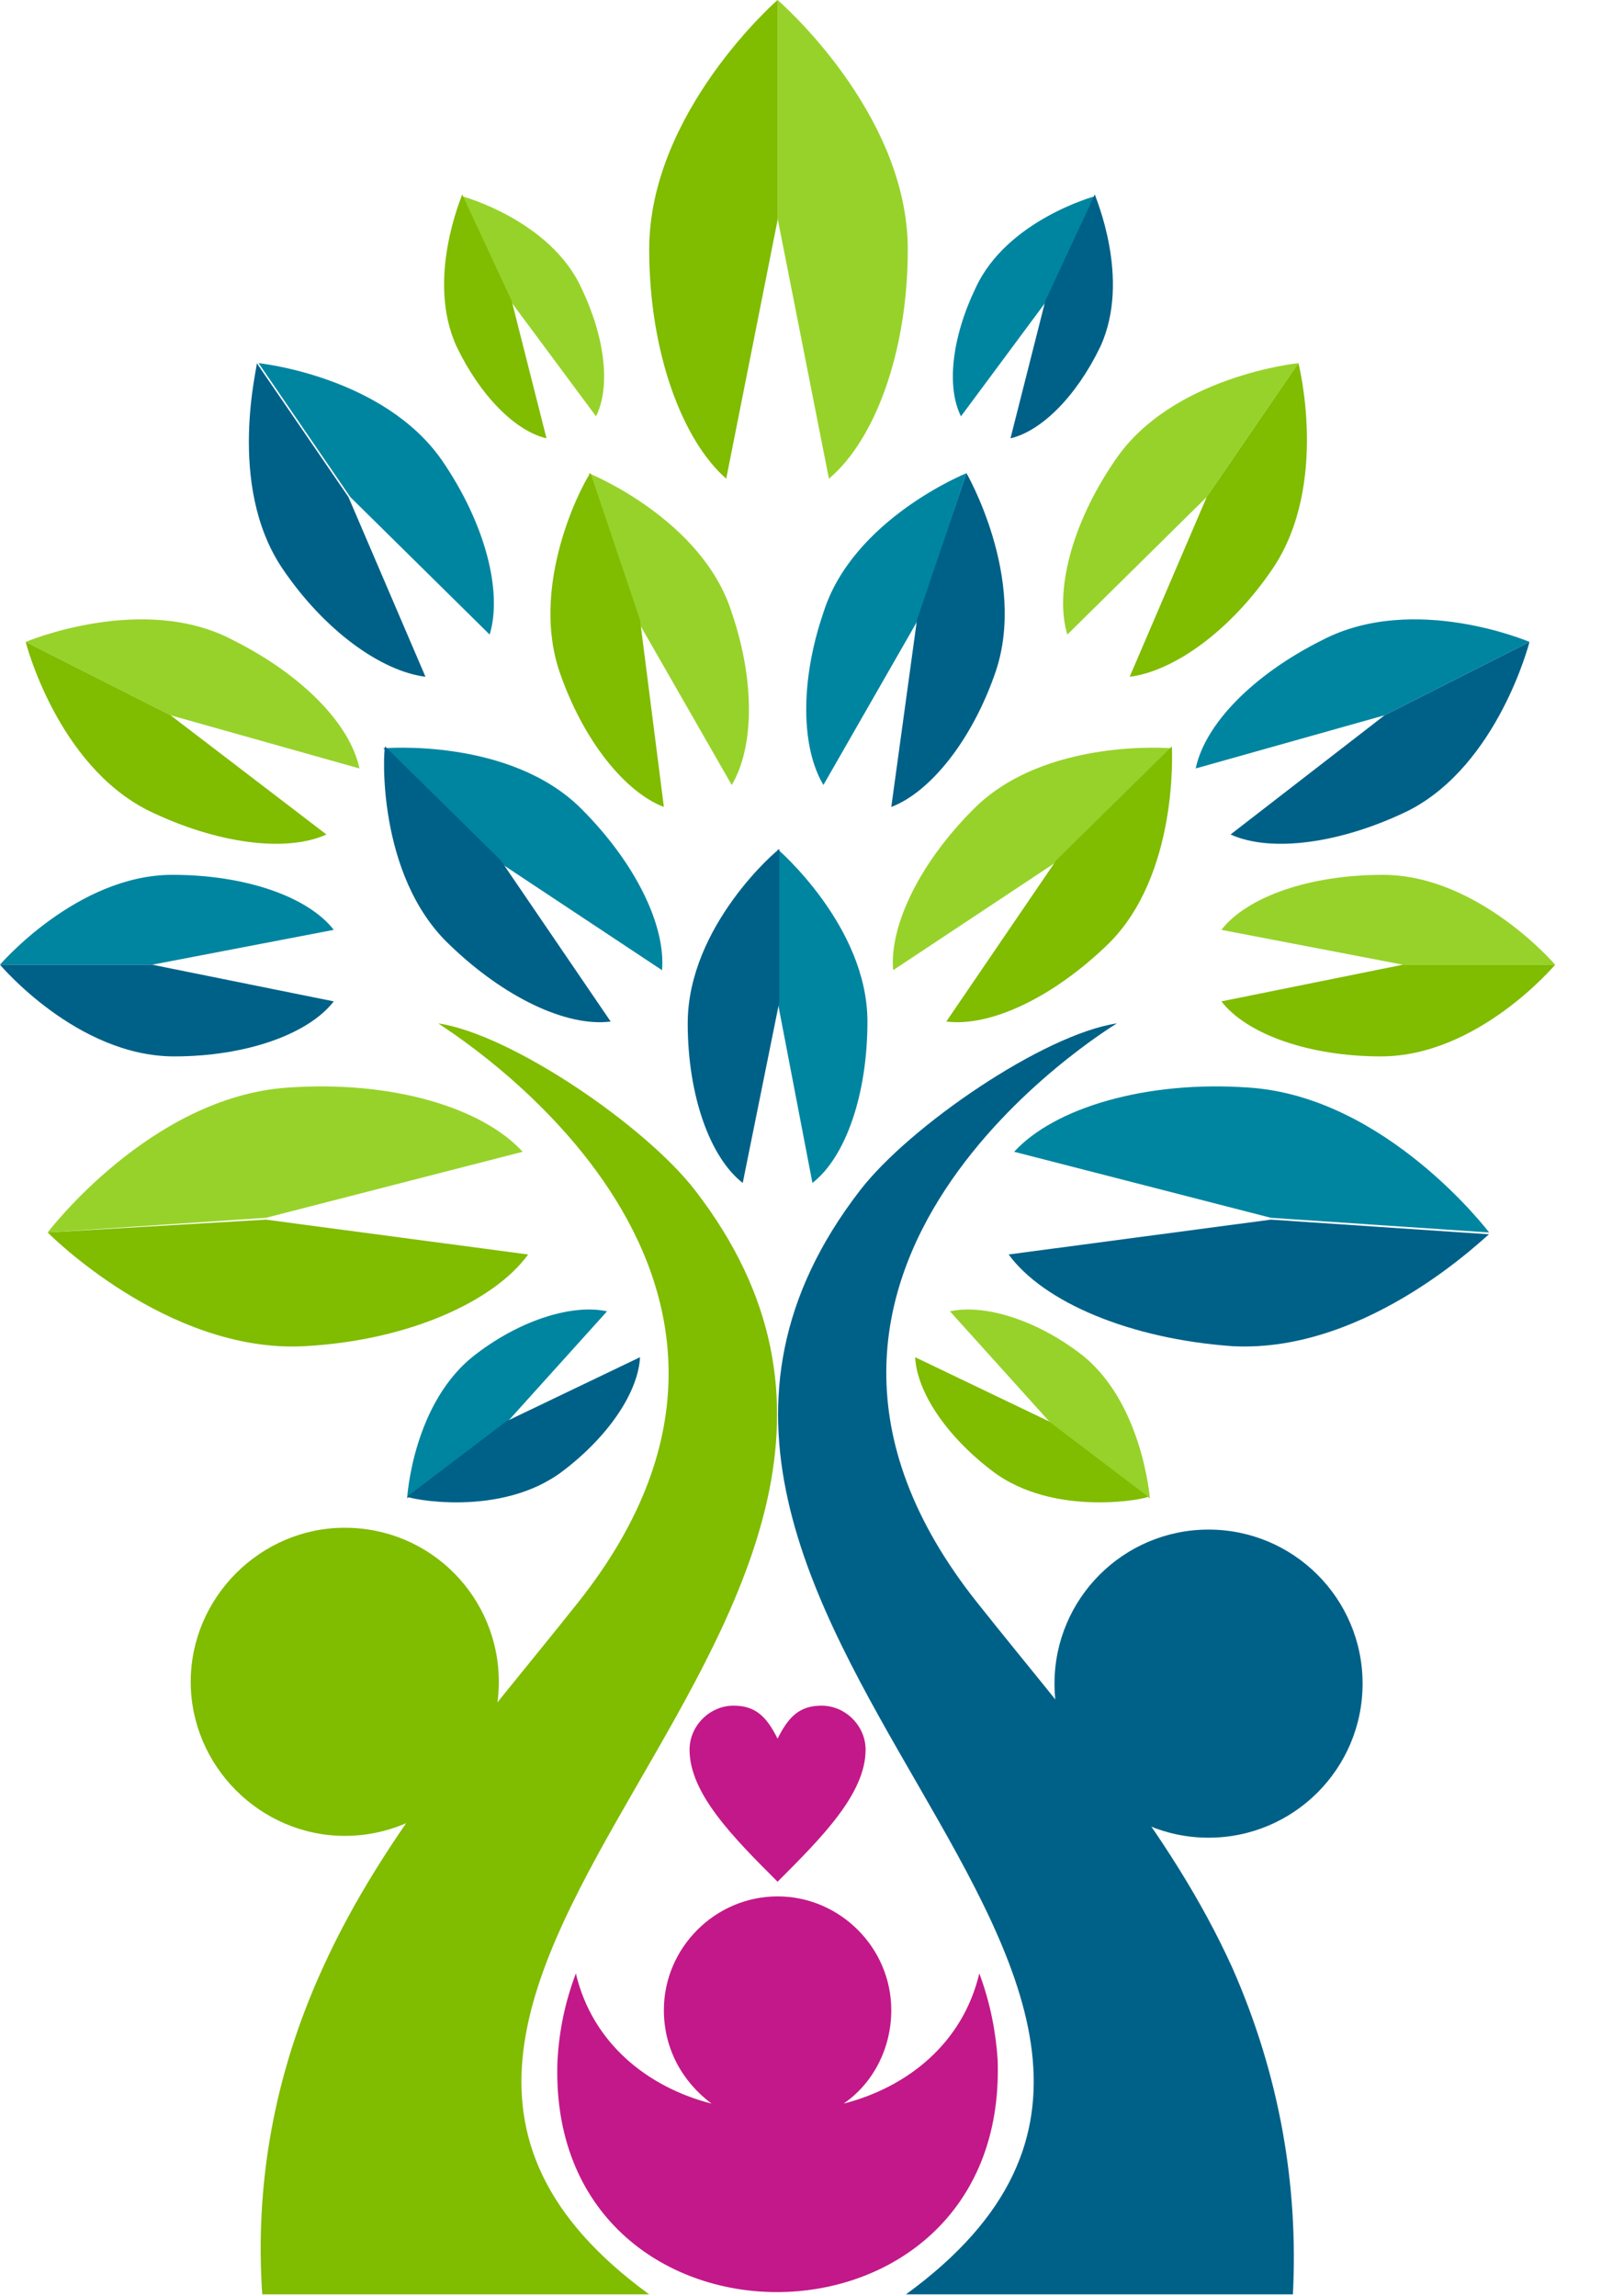 <?xml version="1.0" encoding="utf-8"?>
<!-- Generator: Adobe Illustrator 25.0.0, SVG Export Plug-In . SVG Version: 6.00 Build 0)  -->
<svg version="1.1" id="Layer_1" xmlns="http://www.w3.org/2000/svg" xmlns:xlink="http://www.w3.org/1999/xlink" x="0px" y="0px"
	 viewBox="0 0 87.3 125.2" style="enable-background:new 0 0 87.3 125.2;" xml:space="preserve">
<style type="text/css">
	.st0{fill:#006188;}
	.st1{fill:#97D22A;}
	.st2{fill:#80BC00;}
	.st3{fill:#0085A0;}
	.st4{fill-rule:evenodd;clip-rule:evenodd;fill:#006188;}
	.st5{fill-rule:evenodd;clip-rule:evenodd;fill:#80BC00;}
	.st6{fill-rule:evenodd;clip-rule:evenodd;fill:#C31889;}
	.st7{fill:#C31889;}
</style>
<g id="Layer_2_1_">
	<g>
		<g>
			<g>
				<path class="st1" d="M42.4,0v11.9l2.8,14.2c2.5-2.1,4.3-6.9,4.3-12.5C49.5,6.1,42.4,0,42.4,0z"/>
				<path class="st2" d="M35.4,13.6c0,5.6,1.8,10.4,4.2,12.5l2.8-14.1V0C42.4,0,35.4,6.1,35.4,13.6z"/>
			</g>
			<g>
				<path class="st3" d="M42.4,46.3v8.3l1.9,9.9c1.8-1.4,3-4.8,3-8.8C47.3,50.5,42.4,46.3,42.4,46.3z"/>
				<path class="st0" d="M37.5,55.8c0,3.9,1.2,7.3,3,8.7l2-9.9v-8.3C42.4,46.3,37.5,50.5,37.5,55.8z"/>
			</g>
			<g>
				<path class="st1" d="M2.6,67.2l11.9-0.8l14-3.6c-2.2-2.4-7.1-3.9-12.8-3.5C8.2,59.8,2.6,67.2,2.6,67.2z"/>
				<path class="st2" d="M16.6,73.4c5.6-0.3,10.3-2.4,12.2-5l-14.3-1.9L2.6,67.2C2.6,67.2,9.1,73.8,16.6,73.4z"/>
			</g>
			<g>
				<path class="st3" d="M81.2,67.2l-11.9-0.8l-14-3.6c2.2-2.4,7.2-3.9,12.8-3.5C75.6,59.8,81.2,67.2,81.2,67.2z"/>
				<path class="st0" d="M67.2,73.4C61.6,73,56.9,71,55,68.4l14.3-1.9l11.9,0.8C81.2,67.2,74.7,73.8,67.2,73.4z"/>
			</g>
			<g>
				<path class="st1" d="M32.1,25.8l2.7,8.1l5.1,8.9c1.2-2,1.3-5.6,0-9.4C38.3,28.3,32.1,25.8,32.1,25.8z"/>
				<path class="st2" d="M30.5,36.6c1.3,3.8,3.6,6.6,5.7,7.4l-1.3-10.2l-2.7-8C32.1,25.8,28.8,31.5,30.5,36.6z"/>
			</g>
			<g>
				<path class="st1" d="M84.8,52.6h-8.3l-9.9-1.9c1.4-1.8,4.8-3,8.8-3C80.6,47.7,84.8,52.6,84.8,52.6z"/>
				<path class="st2" d="M75.3,57.6c-3.9,0-7.3-1.2-8.7-3l9.9-2h8.3C84.8,52.6,80.6,57.6,75.3,57.6z"/>
			</g>
			<g>
				<path class="st3" d="M0,52.6h8.3l9.9-1.9c-1.4-1.8-4.8-3-8.8-3C4.2,47.7,0,52.6,0,52.6z"/>
				<path class="st0" d="M9.5,57.6c3.9,0,7.3-1.2,8.7-3l-9.9-2H0C0,52.6,4.2,57.6,9.5,57.6z"/>
			</g>
			<path class="st4" d="M67.2,107.3c-3.4-7.5-8.9-13.6-13.9-19.9C38.8,69.2,60.6,56,60.9,55.8c-4,0.6-11.3,5.6-14,9.1
				c-18,23.3,25.7,43.3,2.5,60.2h21.1C70.8,119.2,69.8,113.2,67.2,107.3z"/>
			<path class="st5" d="M17.6,107.3c3.4-7.5,8.9-13.6,13.9-19.9C46,69.2,24.1,56,23.9,55.8c4,0.6,11.3,5.6,14,9.1
				c18,23.3-25.7,43.3-2.5,60.2H14.3C13.9,119.2,14.9,113.2,17.6,107.3z"/>
			<path class="st6" d="M54.4,112.3c-0.1-1.5-0.4-3.1-1-4.7c-0.9,3.8-3.9,6.2-7.4,7.1c1.6-1.1,2.6-3,2.6-5.1c0-3.4-2.8-6.2-6.2-6.2
				s-6.2,2.8-6.2,6.2c0,2.1,1,3.9,2.6,5.1c-3.5-0.9-6.5-3.3-7.4-7.1c-0.6,1.6-0.9,3.1-1,4.7C29.7,129.2,55,129.2,54.4,112.3z"/>
			<path class="st5" d="M18.8,83.3c4.7,0,8.4,3.8,8.4,8.4c0,4.7-3.8,8.4-8.4,8.4s-8.4-3.8-8.4-8.4C10.4,87.1,14.2,83.3,18.8,83.3z"
				/>
			<path class="st7" d="M42.4,94.8c0.6-1.2,1.2-1.8,2.4-1.8c1.3,0,2.4,1.1,2.4,2.4c0,2.4-2.4,4.8-4.8,7.2c-2.4-2.4-4.8-4.8-4.8-7.2
				c0-1.3,1.1-2.4,2.4-2.4C41.2,93,41.8,93.6,42.4,94.8z"/>
			<ellipse class="st4" cx="65.9" cy="91.8" rx="8.4" ry="8.4"/>
			<g>
				<path class="st1" d="M25.2,10.7l2.7,5.8l4.6,6.2c0.8-1.6,0.5-4.3-0.8-7C30,12,25.2,10.7,25.2,10.7z"/>
				<path class="st2" d="M24.9,18.9c1.3,2.7,3.2,4.6,4.9,5l-1.9-7.5l-2.7-5.8C25.2,10.7,23.2,15.2,24.9,18.9z"/>
			</g>
			<g>
				<path class="st3" d="M59.7,10.7l-2.7,5.8l-4.6,6.2c-0.8-1.6-0.5-4.3,0.8-7C54.9,12,59.7,10.7,59.7,10.7z"/>
				<path class="st0" d="M60,18.9c-1.3,2.7-3.2,4.6-4.9,5l1.9-7.5l2.7-5.8C59.7,10.7,61.7,15.2,60,18.9z"/>
			</g>
			<g>
				<path class="st3" d="M20.9,40.8l6.3,6.2l8.9,5.9c0.2-2.4-1.4-5.8-4.4-8.8C27.8,40.2,20.9,40.8,20.9,40.8z"/>
				<path class="st0" d="M24.5,51.5c3,2.9,6.4,4.5,8.8,4.2l-6-8.8l-6.3-6.2C20.9,40.8,20.5,47.7,24.5,51.5z"/>
			</g>
			<g>
				<path class="st1" d="M63.9,40.8L57.6,47l-8.9,5.9c-0.2-2.4,1.4-5.8,4.4-8.8C57,40.2,63.9,40.8,63.9,40.8z"/>
				<path class="st2" d="M60.4,51.5c-3,2.9-6.4,4.5-8.8,4.2l6-8.8l6.3-6.2C63.9,40.8,64.3,47.7,60.4,51.5z"/>
			</g>
			<g>
				<path class="st1" d="M70.8,19.8l-5,7.3l-7.6,7.5c-0.7-2.3,0.2-6,2.6-9.5C63.9,20.5,70.8,19.8,70.8,19.8z"/>
				<path class="st2" d="M69.4,31c-2.3,3.4-5.4,5.6-7.8,5.9l4.2-9.8l5-7.3C70.8,19.8,72.5,26.4,69.4,31z"/>
			</g>
			<g>
				<path class="st3" d="M14.1,19.8l5,7.3l7.6,7.5c0.7-2.3-0.2-6-2.6-9.5C20.9,20.5,14.1,19.8,14.1,19.8z"/>
				<path class="st0" d="M15.4,31c2.3,3.4,5.4,5.6,7.8,5.9L19,27.1l-5-7.3C14.1,19.8,12.3,26.4,15.4,31z"/>
			</g>
			<g>
				<path class="st1" d="M1.4,35l7.9,4l10.3,2.9c-0.5-2.4-3.1-5.1-6.9-7C7.8,32.3,1.4,35,1.4,35z"/>
				<path class="st2" d="M8.1,44.2c3.7,1.8,7.5,2.3,9.7,1.3L9.3,39l-7.9-4C1.4,35,3.1,41.7,8.1,44.2z"/>
			</g>
			<g>
				<path class="st3" d="M22.2,81.7l5.4-4.1l5.5-6.1c-1.8-0.4-4.6,0.4-7.1,2.3C22.5,76.4,22.2,81.7,22.2,81.7z"/>
				<path class="st0" d="M30.7,80.2c2.5-1.9,4.1-4.3,4.2-6.2l-7.3,3.5l-5.4,4.1C22.2,81.7,27.3,82.8,30.7,80.2z"/>
			</g>
			<g>
				<path class="st3" d="M83.4,35l-7.9,4l-10.3,2.9c0.5-2.4,3.1-5.1,6.9-7C77.1,32.3,83.4,35,83.4,35z"/>
				<path class="st0" d="M76.8,44.2c-3.7,1.8-7.5,2.3-9.7,1.3l8.4-6.5l7.9-4C83.4,35,81.7,41.7,76.8,44.2z"/>
			</g>
			<g>
				<path class="st1" d="M62.7,81.7l-5.4-4.1l-5.5-6.1c1.8-0.4,4.6,0.4,7.1,2.3C62.3,76.4,62.7,81.7,62.7,81.7z"/>
				<path class="st2" d="M54.1,80.2c-2.5-1.9-4.1-4.3-4.2-6.2l7.3,3.5l5.4,4.1C62.7,81.7,57.5,82.8,54.1,80.2z"/>
			</g>
			<g>
				<path class="st3" d="M52.7,25.8l-2.7,8.1l-5.1,8.9c-1.2-2-1.3-5.6,0-9.4C46.5,28.3,52.7,25.8,52.7,25.8z"/>
				<path class="st0" d="M54.3,36.6c-1.3,3.8-3.6,6.6-5.7,7.4L50,33.8l2.7-8C52.7,25.8,56,31.5,54.3,36.6z"/>
			</g>
		</g>
	</g>
</g>
</svg>
